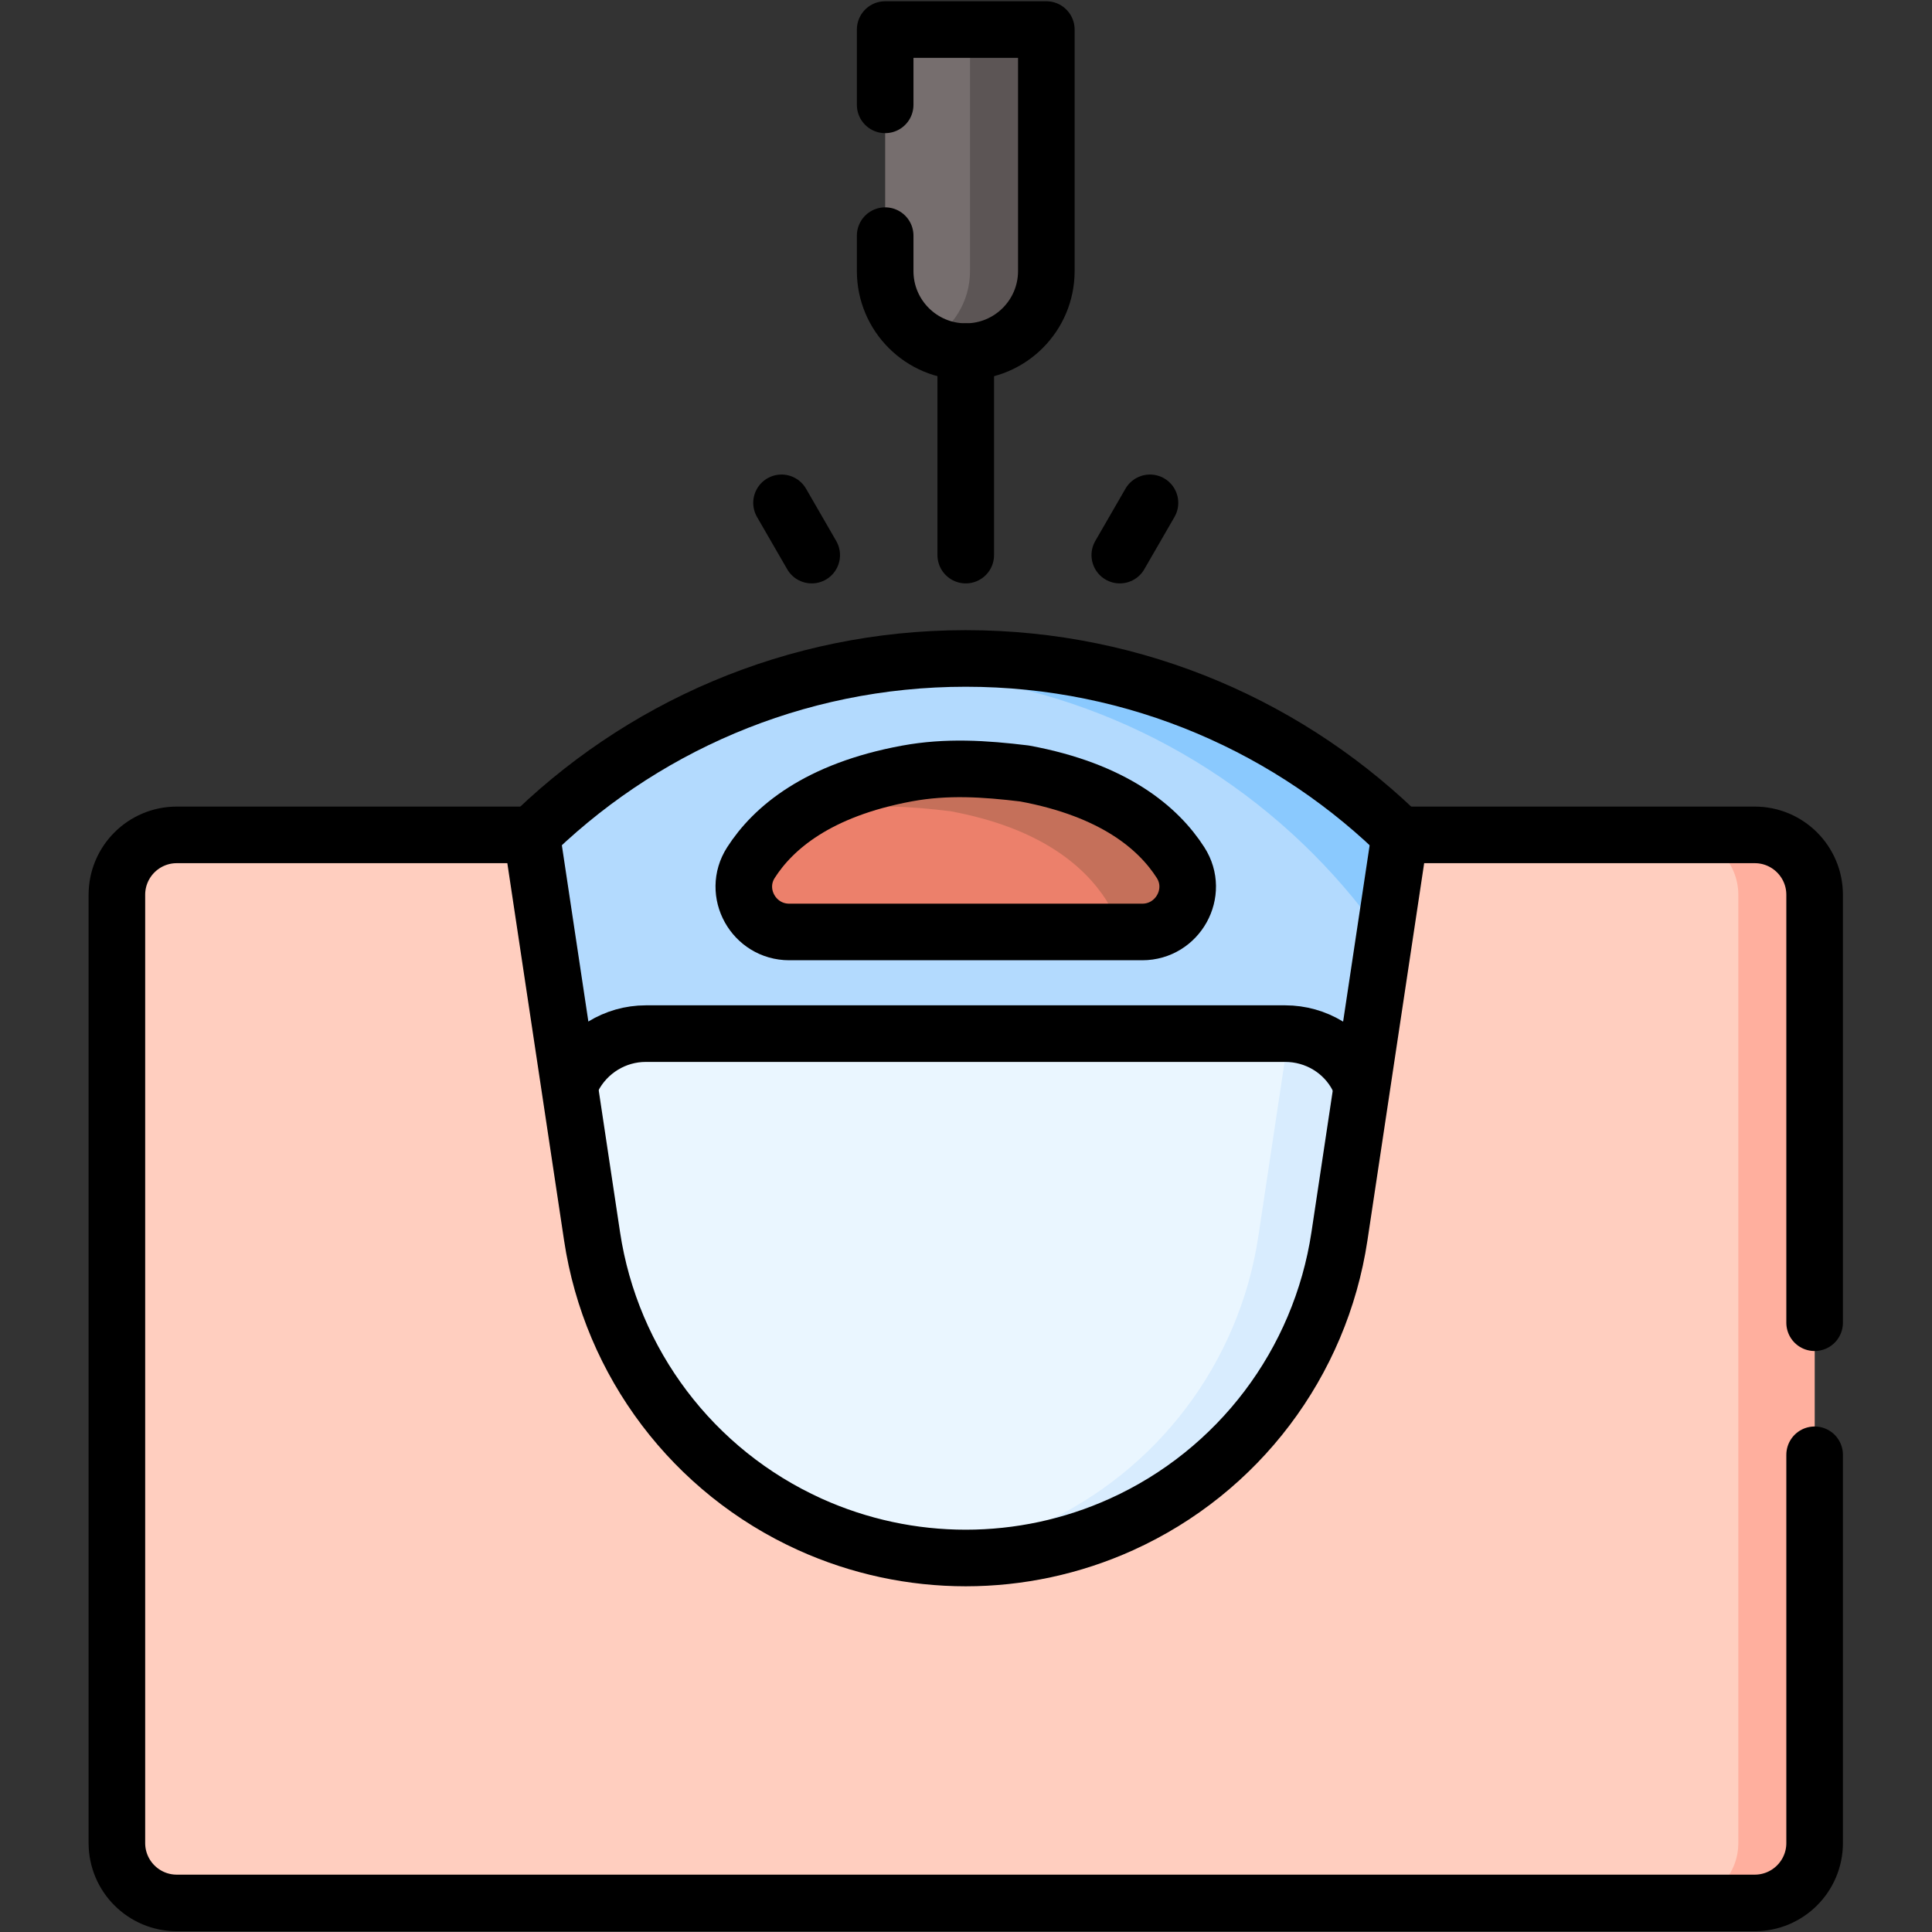 <?xml version="1.0" encoding="UTF-8" standalone="no"?>
<!-- Created with Inkscape (http://www.inkscape.org/) -->

<svg
   version="1.1"
   id="svg159"
   xml:space="preserve"
   width="682.667"
   height="682.667"
   viewBox="0 0 682.667 682.667"
   xmlns="http://www.w3.org/2000/svg"
   xmlns:svg="http://www.w3.org/2000/svg"><rect x="0" y="0" width="682.667" height="682.667" fill="#333333" stroke="none"/><defs
     id="defs163"><clipPath
       clipPathUnits="userSpaceOnUse"
       id="clipPath173"><path
         d="M 0,512 H 512 V 0 H 0 Z"
         id="path171" /></clipPath></defs><g
     id="g165"
     transform="matrix(1.333,0,0,-1.333,0,682.667)"><g
       id="g167"><g
         id="g169"
         clip-path="url(#clipPath173)"><g
           id="g175"
           transform="translate(255.998,418.921)"><path
             d="M 0,0 V 0 C -11.797,0 -21.36,9.563 -21.36,21.36 V 85.375 H 21.361 V 21.36 C 21.361,9.563 11.797,0 0,0"
             style="fill:#766e6e;fill-opacity:1;fill-rule:nonzero;stroke:none"
             id="path177" /></g><g
           id="g179"
           transform="translate(277.357,504.3)"><path
             d="m 0,0 v -64.02 c 0,-11.8 -9.56,-21.36 -21.36,-21.36 -3.66,0 -7.1,0.92 -10.11,2.55 6.69,3.6 11.24,10.67 11.24,18.81 l 0,64.02 z"
             style="fill:#5c5555;fill-opacity:1;fill-rule:nonzero;stroke:none"
             id="path181" /></g><g
           id="g183"
           transform="translate(255.998,7.704)"><path
             d="m 0,0 c -91.095,0 -164.942,73.847 -164.942,164.942 0,91.095 73.847,164.942 164.942,164.942 91.095,0 164.942,-73.847 164.942,-164.942 C 164.942,73.847 91.095,0 0,0"
             style="fill:#b3dafe;fill-opacity:1;fill-rule:nonzero;stroke:none"
             id="path185" /></g><g
           id="g187"
           transform="translate(420.938,172.65)"><path
             d="m 0,0 c 0,-87.8 -68.59,-159.58 -155.12,-164.66 74.52,15.86 130.43,82.07 130.43,161.32 0,91.1 -73.85,164.94 -164.94,164.94 -3.32,0 -6.62,-0.1 -9.89,-0.29 11.15,2.38 22.72,3.63 34.58,3.63 C -73.84,164.94 0,91.09 0,0"
             style="fill:#8ac9fe;fill-opacity:1;fill-rule:nonzero;stroke:none"
             id="path189" /></g><g
           id="g191"
           transform="translate(151.852,226.317)"><path
             d="m 0,0 c -8.585,-16.626 -13.307,-35.572 -12.976,-55.649 1.039,-62.957 52.432,-114.238 115.391,-115.146 65.485,-0.946 118.867,51.855 118.867,117.124 0,19.118 -4.918,37.671 -13.177,53.814 -3.686,7.207 -11.166,11.678 -19.26,11.678 H 19.336 C 11.184,11.821 3.741,7.244 0,0"
             style="fill:#eaf6ff;fill-opacity:1;fill-rule:nonzero;stroke:none"
             id="path193" /></g><g
           id="g195"
           transform="translate(373.138,172.65)"><path
             d="m 0,0 c 0,-65.27 -53.38,-118.07 -118.87,-117.13 -62.5,0.9 -113.61,51.45 -115.35,113.79 3.47,-11.04 8.8,-21.32 15.68,-30.42 9.94,-13.14 23.11,-23.83 38.59,-30.83 13.13,-5.94 27.22,-8.92 41.31,-8.92 14.09,0 28.18,2.98 41.31,8.92 30.96,14.01 52.69,42.75 57.75,76.35 l 8.08,53.71 c 7.72,-0.33 14.77,-4.73 18.32,-11.66 C -4.92,37.67 0,19.11 0,0"
             style="fill:#d8ecfe;fill-opacity:1;fill-rule:nonzero;stroke:none"
             id="path197" /></g><g
           id="g199"
           transform="translate(255.998,7.704)"><path
             d="m 0,0 c -91.095,0 -164.942,73.847 -164.942,164.942 0,91.095 73.847,164.942 164.942,164.942 91.095,0 164.942,-73.847 164.942,-164.942 C 164.942,73.847 91.095,0 0,0 Z"
             style="fill:none;stroke:#000000;stroke-width:15;stroke-linecap:round;stroke-linejoin:round;stroke-miterlimit:10;stroke-dasharray:none;stroke-opacity:1"
             id="path201" /></g><g
           id="g203"
           transform="translate(199.052,283.466)"><path
             d="m 0,0 c -5.091,-7.945 0.725,-18.379 10.161,-18.379 h 46.787 46.782 c 9.436,0 15.251,10.434 10.161,18.379 -5.888,9.189 -17.699,19.263 -41.372,23.63 -10.566,1.281 -20.636,1.939 -31.148,0 C 17.698,19.263 5.887,9.188 0,0"
             style="fill:#ec806b;fill-opacity:1;fill-rule:nonzero;stroke:none"
             id="path205" /></g><g
           id="g207"
           transform="translate(302.778,265.089)"><path
             d="m 0,0 h -7.79 c 0.48,2.75 0,5.7 -1.71,8.38 -5.89,9.19 -17.7,19.26 -41.37,23.63 -10.57,1.28 -20.64,1.94 -31.15,0 -4.33,-0.8 -8.27,-1.79 -11.84,-2.94 6.96,5.45 17.01,10.26 31.51,12.94 10.51,1.94 20.58,1.28 31.14,0 C -7.53,37.64 4.28,27.57 10.17,18.38 15.26,10.43 9.44,0 0,0"
             style="fill:#c5705a;fill-opacity:1;fill-rule:nonzero;stroke:none"
             id="path209" /></g><g
           id="g211"
           transform="translate(199.052,283.466)"><path
             d="m 0,0 c -5.091,-7.945 0.725,-18.379 10.161,-18.379 h 46.787 46.782 c 9.436,0 15.251,10.434 10.161,18.379 -5.888,9.189 -17.699,19.263 -41.372,23.63 -10.566,1.281 -20.636,1.939 -31.148,0 C 17.698,19.263 5.887,9.188 0,0 Z"
             style="fill:none;stroke:#000000;stroke-width:15;stroke-linecap:round;stroke-linejoin:round;stroke-miterlimit:10;stroke-dasharray:none;stroke-opacity:1"
             id="path213" /></g><g
           id="g215"
           transform="translate(151.852,226.317)"><path
             d="m 0,0 c -8.585,-16.626 -13.307,-35.572 -12.976,-55.649 1.039,-62.957 52.432,-114.238 115.391,-115.146 65.485,-0.946 118.867,51.855 118.867,117.124 0,19.118 -4.918,37.671 -13.177,53.814 -3.686,7.207 -11.166,11.678 -19.26,11.678 H 19.336 C 11.184,11.821 3.741,7.244 0,0 Z"
             style="fill:none;stroke:#000000;stroke-width:15;stroke-linecap:round;stroke-linejoin:round;stroke-miterlimit:10;stroke-dasharray:none;stroke-opacity:1"
             id="path217" /></g><g
           id="g219"
           transform="translate(234.637,484.334)"><path
             d="m 0,0 v 19.963 h 42.721 v -64.015 c 0,-11.797 -9.563,-21.36 -21.361,-21.36 -11.797,0 -21.36,9.563 -21.36,21.36 v 9.385"
             style="fill:none;stroke:#000000;stroke-width:15;stroke-linecap:round;stroke-linejoin:round;stroke-miterlimit:10;stroke-dasharray:none;stroke-opacity:1"
             id="path221" /></g><g
           id="g223"
           transform="translate(255.998,418.921)"><path
             d="M 0,0 V -53.938"
             style="fill:none;stroke:#000000;stroke-width:15;stroke-linecap:round;stroke-linejoin:round;stroke-miterlimit:10;stroke-dasharray:none;stroke-opacity:1"
             id="path225" /></g><g
           id="g227"
           transform="translate(215.165,364.983)"><path
             d="M 0,0 -8,13.856"
             style="fill:none;stroke:#000000;stroke-width:15;stroke-linecap:round;stroke-linejoin:round;stroke-miterlimit:10;stroke-dasharray:none;stroke-opacity:1"
             id="path229" /></g><g
           id="g231"
           transform="translate(296.831,364.983)"><path
             d="M 0,0 8,13.856"
             style="fill:none;stroke:#000000;stroke-width:15;stroke-linecap:round;stroke-linejoin:round;stroke-miterlimit:10;stroke-dasharray:none;stroke-opacity:1"
             id="path233" /></g><g
           id="g235"
           transform="translate(371.059,290.822)"><path
             d="m 0,0 -16.004,-106.41 c -5.054,-33.597 -26.792,-62.343 -57.743,-76.356 v 0 c -26.26,-11.889 -56.369,-11.889 -82.629,0 v 0 c -30.951,14.013 -52.689,42.759 -57.743,76.356 L -230.123,0 h -94.075 c -8.77,0 -15.879,-7.109 -15.879,-15.878 v -251.358 c 0,-8.771 7.111,-15.882 15.883,-15.882 H 94.072 c 8.771,0 15.882,7.111 15.882,15.882 V -15.878 C 109.954,-7.109 102.845,0 94.075,0 Z"
             style="fill:#ffcebf;fill-opacity:1;fill-rule:nonzero;stroke:none"
             id="path237" /></g><g
           id="g239"
           transform="translate(481.018,274.94)"><path
             d="m 0,0 v -251.35 c 0,-8.78 -7.12,-15.89 -15.89,-15.89 h -20.22 c 8.77,0 15.88,7.11 15.88,15.89 V 0 c 0,8.77 -7.11,15.88 -15.88,15.88 h 20.23 C -7.11,15.88 0,8.77 0,0"
             style="fill:#ffaf9e;fill-opacity:1;fill-rule:nonzero;stroke:none"
             id="path241" /></g><g
           id="g243"
           transform="translate(481.013,161.504)"><path
             d="m 0,0 v 113.439 c 0,8.769 -7.109,15.878 -15.878,15.878 h -94.076 L -125.958,22.908 c -5.053,-33.598 -26.792,-62.344 -57.743,-76.356 v -10e-4 c -26.26,-11.888 -56.368,-11.888 -82.629,0 v 10e-4 c -30.951,14.012 -52.689,42.758 -57.742,76.356 l -16.005,106.409 h -94.075 c -8.769,0 -15.878,-7.109 -15.878,-15.878 v -251.357 c 0,-8.772 7.111,-15.883 15.882,-15.883 h 418.266 c 8.772,0 15.882,7.111 15.882,15.883 v 102.914"
             style="fill:none;stroke:#000000;stroke-width:15;stroke-linecap:round;stroke-linejoin:round;stroke-miterlimit:10;stroke-dasharray:none;stroke-opacity:1"
             id="path245" /></g></g></g></g></svg>
